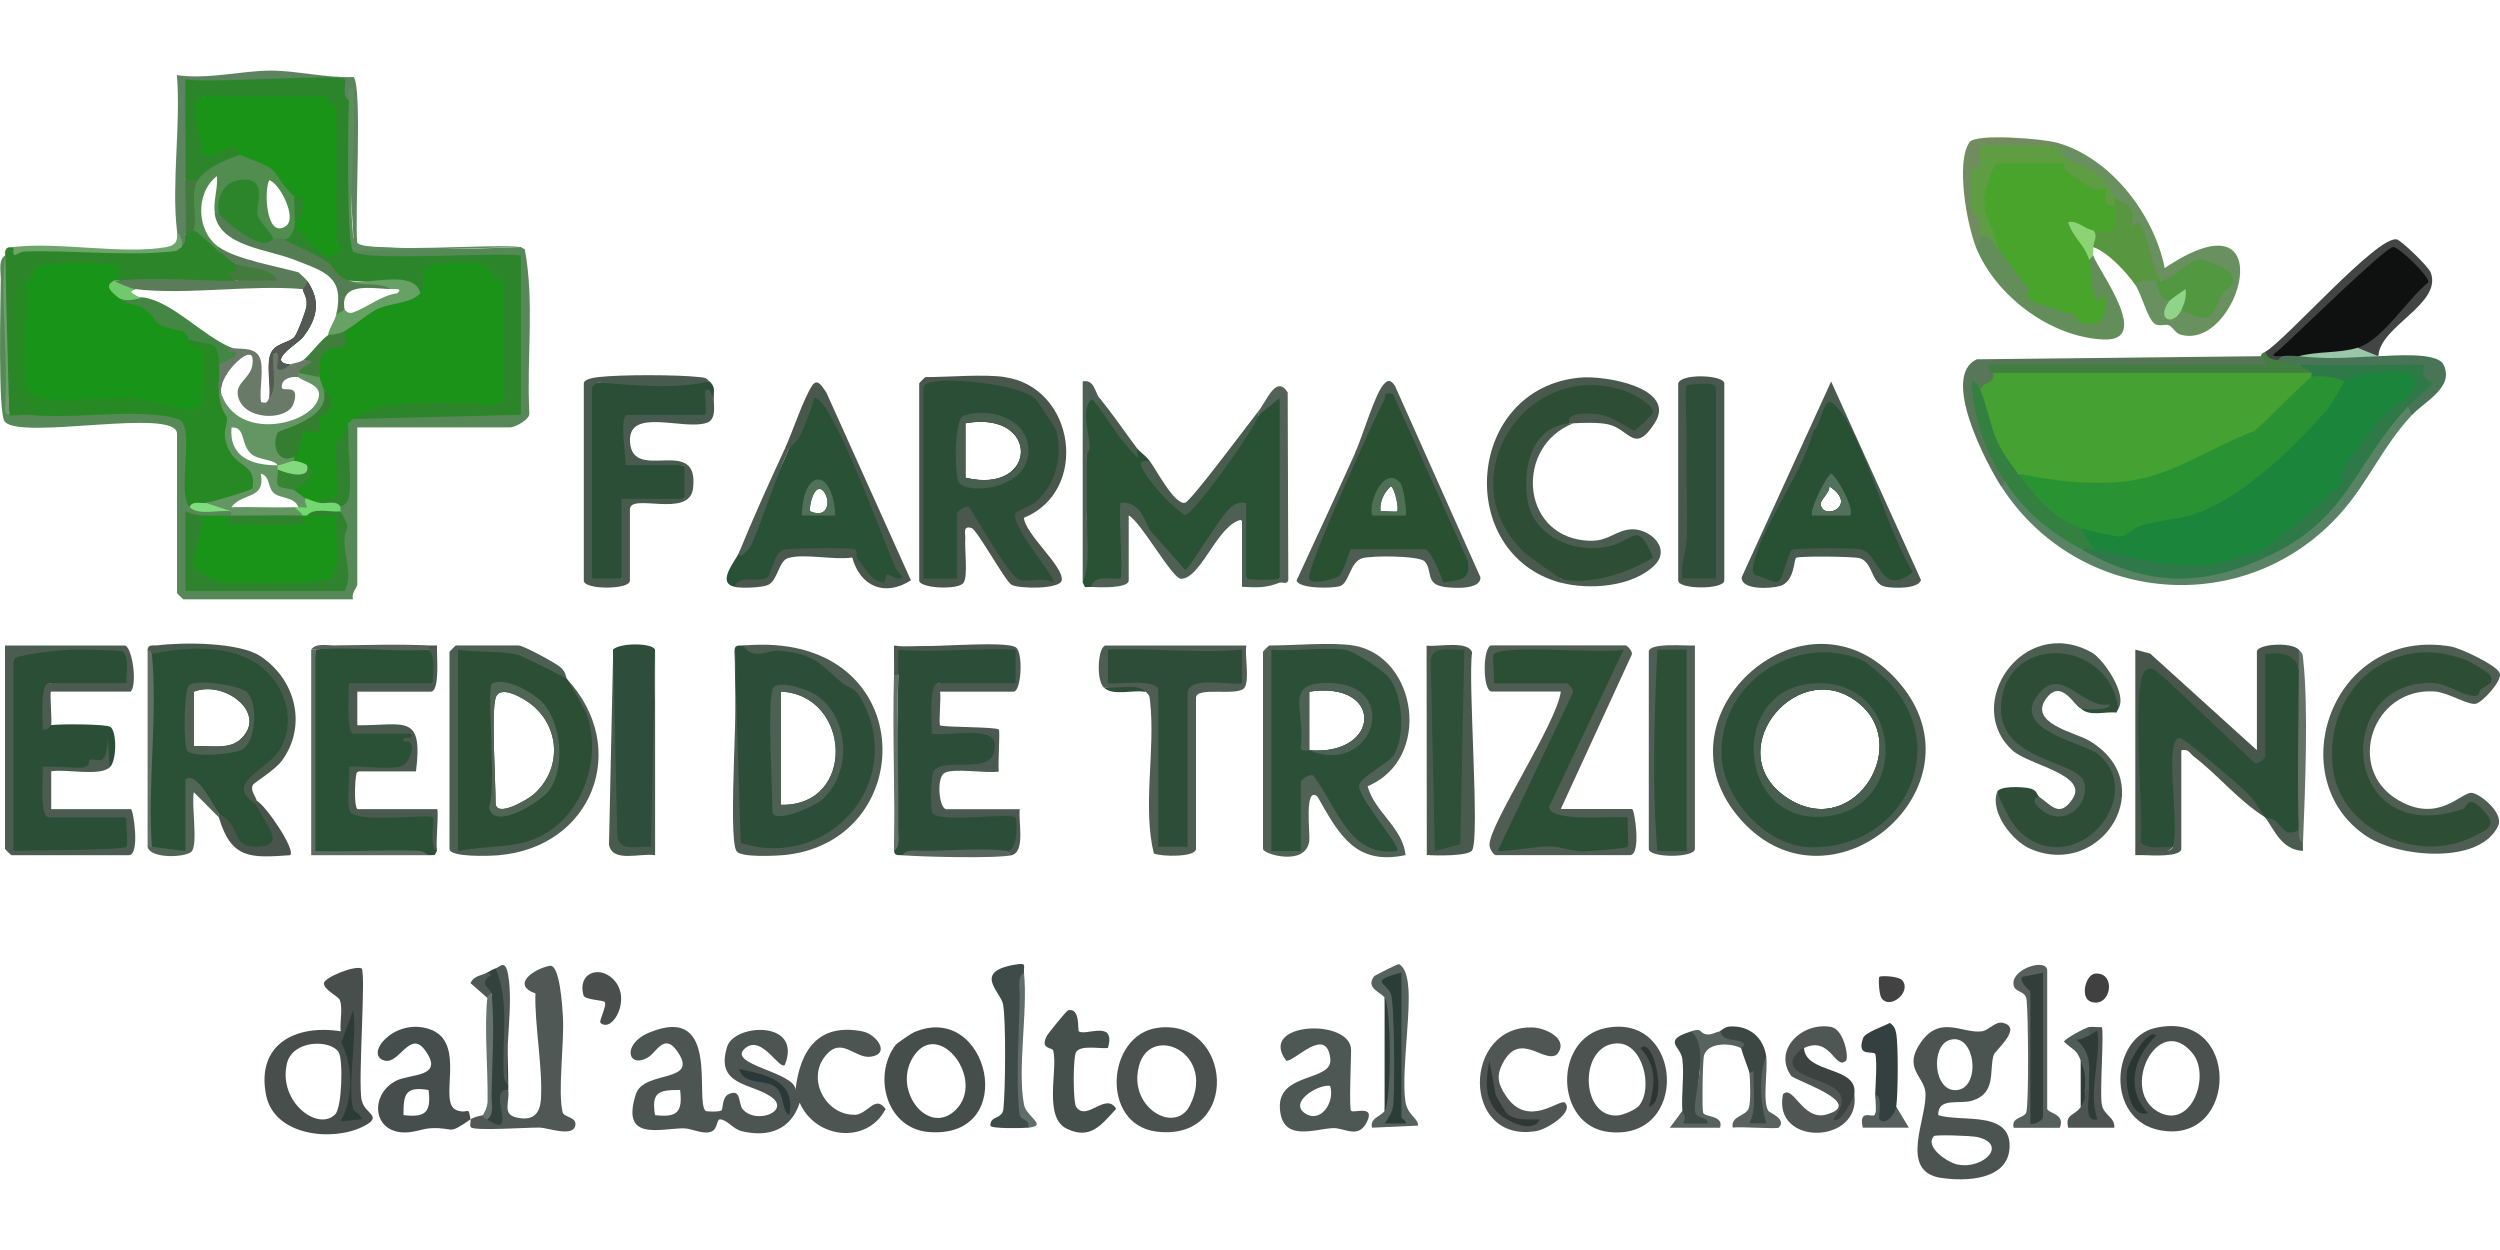 <?xml version="1.0" encoding="UTF-8"?>
<svg id="Livello_1" data-name="Livello 1" xmlns="http://www.w3.org/2000/svg" viewBox="0 0 250 125">
  <defs>
    <style>
      .cls-1 {
        fill: #404040;
      }

      .cls-2 {
        fill: #485c4e;
      }

      .cls-3 {
        fill: #637065;
      }

      .cls-4 {
        fill: #535a54;
      }

      .cls-5 {
        fill: #3c4743;
      }

      .cls-6 {
        fill: #091a09;
      }

      .cls-7 {
        fill: #4d5754;
      }

      .cls-8 {
        fill: #589740;
      }

      .cls-9 {
        fill: #454e4d;
      }

      .cls-10 {
        fill: #49564c;
      }

      .cls-11 {
        fill: #69905f;
      }

      .cls-12 {
        fill: #2c4f37;
      }

      .cls-13 {
        fill: #45a131;
      }

      .cls-14 {
        fill: #4b5d53;
      }

      .cls-15 {
        fill: #485e4e;
      }

      .cls-16 {
        fill: #4c5452;
      }

      .cls-17 {
        fill: #199419;
      }

      .cls-18 {
        fill: #368533;
      }

      .cls-19 {
        fill: #4f5d53;
      }

      .cls-20 {
        fill: #040504;
      }

      .cls-21 {
        fill: #2d3b36;
      }

      .cls-22 {
        fill: #295135;
      }

      .cls-23 {
        fill: #2a3632;
      }

      .cls-24 {
        fill: #2e4d37;
      }

      .cls-25 {
        fill: #4e5e53;
      }

      .cls-26 {
        fill: #90d48a;
      }

      .cls-27 {
        fill: #348041;
      }

      .cls-28 {
        fill: #4a514f;
      }

      .cls-29 {
        fill: #4d5f52;
      }

      .cls-30 {
        fill: #49594d;
      }

      .cls-31 {
        fill: #2f4d3b;
      }

      .cls-32 {
        fill: #4b5a51;
      }

      .cls-33 {
        fill: #464e4b;
      }

      .cls-34 {
        fill: #9ac6a9;
      }

      .cls-35 {
        fill: #526257;
      }

      .cls-36 {
        fill: #4e5e52;
      }

      .cls-37 {
        fill: #4e5d51;
      }

      .cls-38 {
        fill: #5b7c58;
      }

      .cls-39 {
        fill: #4e5d52;
      }

      .cls-40 {
        fill: #347f2f;
      }

      .cls-41 {
        fill: #2c8529;
      }

      .cls-42 {
        fill: #4a514e;
      }

      .cls-43 {
        fill: #505654;
      }

      .cls-44 {
        fill: #58625a;
      }

      .cls-45 {
        fill: #4b5d50;
      }

      .cls-46 {
        fill: #4b5a4e;
      }

      .cls-47 {
        fill: #507157;
      }

      .cls-48 {
        fill: #6da56b;
      }

      .cls-49 {
        fill: #70c96a;
      }

      .cls-50 {
        fill: #49554c;
      }

      .cls-51 {
        fill: #2b3837;
      }

      .cls-52 {
        fill: #474e4c;
      }

      .cls-53 {
        fill: #3b4240;
      }

      .cls-54 {
        fill: #3d4945;
      }

      .cls-55 {
        fill: #485e4f;
      }

      .cls-56 {
        fill: #189518;
      }

      .cls-57 {
        fill: #74d870;
      }

      .cls-58 {
        fill: #58625f;
      }

      .cls-59 {
        fill: #80dd7f;
      }

      .cls-60 {
        fill: #2a4f34;
      }

      .cls-61 {
        fill: #278924;
      }

      .cls-62 {
        fill: #417e40;
      }

      .cls-63 {
        fill: #448644;
      }

      .cls-64 {
        fill: #5a655e;
      }

      .cls-65 {
        fill: #2a5035;
      }

      .cls-66 {
        fill: #2a3d37;
      }

      .cls-67 {
        fill: #6f9d70;
      }

      .cls-68 {
        fill: #506556;
      }

      .cls-69 {
        fill: #83d97e;
      }

      .cls-70 {
        fill: #2d4e39;
      }

      .cls-71 {
        fill: #33423d;
      }

      .cls-72 {
        fill: #4d5d52;
      }

      .cls-73 {
        fill: #4f5c57;
      }

      .cls-74 {
        fill: #4d6051;
      }

      .cls-75 {
        fill: #4f5855;
      }

      .cls-76 {
        fill: #2b4e36;
      }

      .cls-77 {
        fill: #2e7849;
      }

      .cls-78 {
        fill: #606d6a;
      }

      .cls-79 {
        fill: #2f3b37;
      }

      .cls-80 {
        fill: #506655;
      }

      .cls-81 {
        fill: #507056;
      }

      .cls-82 {
        fill: #4d6053;
      }

      .cls-83 {
        fill: #199417;
      }

      .cls-84 {
        fill: #5a8366;
      }

      .cls-85 {
        fill: #4f5654;
      }

      .cls-86 {
        fill: #637168;
      }

      .cls-87 {
        fill: #313e3a;
      }

      .cls-88 {
        fill: #58605e;
      }

      .cls-89 {
        fill: #5a625f;
      }

      .cls-90 {
        fill: #8bd374;
      }

      .cls-91 {
        fill: #506255;
      }

      .cls-92 {
        fill: #587658;
      }

      .cls-93 {
        fill: #2f7848;
      }

      .cls-94 {
        fill: #4b5b4f;
      }

      .cls-95 {
        fill: #718d60;
      }

      .cls-96 {
        fill: #52715c;
      }

      .cls-97 {
        fill: #2a5036;
      }

      .cls-98 {
        fill: #2b3632;
      }

      .cls-99 {
        fill: #4d5e52;
      }

      .cls-100 {
        fill: #2d4d35;
      }

      .cls-101 {
        fill: #4a574d;
      }

      .cls-102 {
        fill: #295134;
      }

      .cls-103 {
        fill: #2a4f36;
      }

      .cls-104 {
        fill: #5d8d5c;
      }

      .cls-105 {
        fill: #495a4f;
      }

      .cls-106 {
        fill: #30832e;
      }

      .cls-107 {
        fill: #56625e;
      }

      .cls-108 {
        fill: #4c5351;
      }

      .cls-109 {
        fill: #49a42c;
      }

      .cls-110 {
        fill: #505f55;
      }

      .cls-111 {
        fill: #2f3835;
      }

      .cls-112 {
        fill: #4d6254;
      }

      .cls-113 {
        fill: #2c852a;
      }

      .cls-114 {
        fill: #639662;
      }

      .cls-115 {
        fill: #2b4f36;
      }

      .cls-116 {
        fill: #0f1110;
      }

      .cls-117 {
        fill: #3f7f3b;
      }

      .cls-118 {
        fill: #2c4e38;
      }

      .cls-119 {
        fill: #050804;
      }

      .cls-120 {
        fill: #1b9319;
      }

      .cls-121 {
        fill: #2b4e35;
      }

      .cls-122 {
        fill: #48584d;
      }

      .cls-123 {
        fill: #477556;
      }

      .cls-124 {
        fill: #67a165;
      }

      .cls-125 {
        fill: #495a4e;
      }

      .cls-126 {
        fill: #565e5e;
      }

      .cls-127 {
        fill: #485a4c;
      }

      .cls-128 {
        fill: #4d5452;
      }

      .cls-129 {
        fill: #2d4e35;
      }

      .cls-130 {
        fill: #424543;
      }

      .cls-131 {
        fill: #437b3e;
      }

      .cls-132 {
        fill: #508d4f;
      }

      .cls-133 {
        fill: #495d4e;
      }

      .cls-134 {
        fill: #424242;
      }

      .cls-135 {
        fill: #4c5c51;
      }

      .cls-136 {
        fill: #638e5a;
      }

      .cls-137 {
        fill: #65736f;
      }

      .cls-138 {
        fill: #4c6053;
      }

      .cls-139 {
        fill: #2e4f38;
      }

      .cls-140 {
        fill: #5d6b62;
      }

      .cls-141 {
        fill: #2e4d39;
      }

      .cls-142 {
        fill: #299334;
      }

      .cls-143 {
        fill: #697a69;
      }

      .cls-144 {
        fill: #1a853b;
      }

      .cls-145 {
        fill: #557d53;
      }

      .cls-146 {
        fill: #4b5c50;
      }

      .cls-147 {
        fill: #5c845e;
      }

      .cls-148 {
        fill: #4d5553;
      }

      .cls-149 {
        fill: #34403f;
      }

      .cls-150 {
        fill: #2d4f36;
      }

      .cls-151 {
        fill: #519841;
      }

      .cls-152 {
        fill: #657268;
      }

      .cls-153 {
        fill: #285134;
      }

      .cls-154 {
        fill: #45504d;
      }

      .cls-155 {
        fill: #2a4e36;
      }

      .cls-156 {
        fill: #4a584f;
      }

      .cls-157 {
        fill: #578857;
      }

      .cls-158 {
        fill: #2a5032;
      }

      .cls-159 {
        fill: #5f9d43;
      }

      .cls-160 {
        fill: #495b4e;
      }

      .cls-161 {
        fill: #3e4b48;
      }

      .cls-162 {
        fill: #4a4e4d;
      }
    </style>
  </defs>
  <path class="cls-102" d="M109.53,40.23c.86.6,4.02,4.48,4.08,5.27,0,.04-.39-.58.11-.65.22.29.8.67,1.26,1.26-.32,1.42,2.54,5.02,4,4.4,2.44-2.89,4.74-5.9,6.9-9.02.75-1.45,1.59-2.06,2.49-1.83l.03,17.91-.43.28c-.77.61-2.95.88-3.35,0-.23-1.79-.3-3.67-.21-5.66-1.03-.39-.86-1.57.21-1.89-1.93,1.74-3.62,3.78-5.08,6.13-.81,1.19-1.32,1.29-2.14.1l-3.89-5.14c-.29-.25-.93-.15-1.07.18.11,2.19.08,4.38-.09,6.56-1.13.03-2.21.22-3.23.57-.2-.02-.42.03-.62,0l-.22-.42c.17-2.21.31-4.38.42-6.5-.37-1.82-.34-4.38,0-6.29-.17-.74-.62-6.79.59-6.18.3.15.32.59.25.93Z"/>
  <path class="cls-118" d="M87.63,72.82c-1.47-6.39-7.59-8.19-13.33-8.27-.37.03-.79-.11-.84.42l.09,5.31h0s.25,14.31.25,14.31c7.43,2.72,15.67-3.75,13.83-11.77ZM78.08,80.48v-11.32c7.05.31,7.59,11.5,0,11.32Z"/>
  <path class="cls-65" d="M42.86,64.97c1.05.24.72,2.39.42,3.35l-.2.42h-7.32c-.27.74-.57.34-.87-.42l.82.51c-.42,1.44-.55,2.94-.4,4.52.11-.79.37-1.15.59-.42,1.97-.25,3.73-.12,5.28.42.65,2.01.43,3.89-2.12,3.59-3.97-.58-4.46.64-3.61,4.13,2.66.23,5.35.35,8.06.35-.12,1.26-.06,2.49.18,3.67l-.22.42c-.21-.02-.42.03-.62,0-3.77-.27-7.59-.34-11.45-.21-.21-6.84-.16-13.62.13-20.34,3.64-.53,7.64-.3,11.32,0Z"/>
  <path class="cls-118" d="M89.82,67.49c-.27-.42-.31-2.69-.17-2.72,1.22-.26,10.87-.21,11.97.13.2.06.36,3.01-.05,3.43-.04.23-.07.4-.13.41-2.28.16-5.73.19-7.63-.41-.42,1.65-.33,3.2.27,4.65l4.9.2c1.33.6.95,4.01-.91,3.58-3.88-.18-5.25-.13-4.31,4.18,2.47.42,5.02.54,7.65.34.74.41.72,4.27-.68,3.82-3.46.19-6.95.33-10.48.42-.37-.03-.79.11-.84-.42.18-5.75.32-11.62.42-17.61Z"/>
  <path class="cls-155" d="M10.99,76.71c-1.84.18-3.72.23-5.62.17-.9.25-1.04,3.06-.25,4.43l-.2.43c0-.23.02-.43.13-.56.26-.3,7.13.27,7.63.56.61.2.6,2.98.15,3.35s-10.21.18-11.47,0c-.28.04-.41-.04-.42-.28-.14-6.11-.15-12.4,0-18.51,0-.1.19-.19.42-.28-.1-.22-.17-.43-.15-.64.05-.56,10.46-.88,11.21-.51.63.31.98,3.06.27,3.45-.04.23-.07.42-.13.42-2.27.16-5.74.17-7.63-.42-.4,1.54-.33,2.93.21,4.19.86-.12,5.46-.12,5.9.18.65.45.64,3.34-.03,4.01Z"/>
  <path class="cls-148" d="M85.43,111.47c-2.78.05-4.78-3.46-2.94-5.82,1.65-2.13,2.96.25,4.59.02,2.02-.28.56-2.26-.83-2.53-4.44-.87-6.25,1.9-6.7,5.85,0-1.81-7.11-2.54-4.98-4.21,1.65-1.3,3.4,2.31,3.92,1.7,1.78-4.5-5.07-4.13-5.78-1.8-1.22,3.95,2.49,3.61,4.44,5.03,1.92,1.4-1.53,2.78-2.88,1.21-.47-.55-.1-2.13-1.43-1.49-.65.32-.52,1.46-.69,1.61-.18.16-1.5.13-1.59.05-1.12-1.01,1.53-10.77-5.6-7.85-2.88,1.18-2.14,3.76-.07,2.44.73-.47,1.53-2.31,2.74-.68,2.54,3.41-3.24,1.93-4.04,4.41-1.51,4.67,2.24,3.48,4.68,3.42.93-.02,1.94.65,2.84.34.67-.23.53-1.24.89-1.23.69,0,1.3.97,2.18,1.18,2.71.64,4.92-.15,5.79-2.85,1.56,3.62,6.74,4.21,8.59.63-1.06-1.48-1.77.56-3.12.59ZM65.5,111.51c-.37-2.28.34-2.53,2.51-2.51.27,2.21-.28,2.78-2.51,2.51Z"/>
  <path class="cls-22" d="M89.9,56.49c-.78-2.15-6.96-16.82-7.86-17.11-.18-.06-.36-.13-.55-.21-.96,1.89-1.82,3.78-2.58,5.68-.2.47-.4.92-.6,1.37-.02.03-.03.05-.04.08-1.47,3.34-2.94,6.35-4.4,9.03-.28.7-2.28,2.94-.42,3.35,1.35-.18,2.57-.48,3.66-.92.7-1.91,1.14-2.77,3.35-2.52,1.59-.12,3.87-.05,4.82.32.15.06.26.12.34.19.03.91,1.06,2.25,1.94,2.59,1.41.54,3.98-.19,2.34-1.85ZM81.02,51.13c-.16-.5.42-2.85,1.25-2.09.8.73.72,2.94-1.25,2.09Z"/>
  <path class="cls-24" d="M211.85,70.84l-.21.42c-1.09-.14-2.72.44-3.56-.42-1.25-4.43-6.74-.52-3.18,1.81,16.33,4.7-.92,21.14-5.2,6.57.22-.66,2.47-.54,3.15-.41.91.16.82.68,1.04.83,1.04,3.67,6.54.07,2.88-2.32-4.21-1.64-8.83-3.71-6.39-9.14,2.58-5.75,11.54-3.62,11.48,2.66Z"/>
  <path class="cls-157" d="M52.08,24.71l.4.22c.99,5.29.17,10.94.45,16.35.13.68-1.49,1.46-1.89,1.46h-15.31v15.72c0,.23-.65.93-.42,1.47h-16.98s-.63-.58-.63-.63v-15.93c0-2.68-15.71.71-17.23-1.22-.7-.89-.41-12.15-.39-14.3,0-.71-.27-1.87.43-2.3,0,5.29.02,10.75.42,15.93.34-1.13,1.7-1.1,2.1,0,2.48-1.03,6.4-.97,9.29-.92,1.79.03,6.29.2,6.95,1.95.13.35.28,6.91.2,7.45l-.51.74c1.36-.04,2.76.1,4.19.42.37.12.36.26,0,.42-.08.37-.22.36-.42,0-.54,1.21-2,1.24-2.52,0-1.58,1.66-1.29,4.67-.84,6.96l-.84.59c-.03-.82.58-1.09,1.82-.81,4.99.34,8.09.35,13.05-.03.67-.05.81.13,1.07.84-.32-.19-.61-.47-.58-.82.17-2.38.31-4.82.17-7.15-.39-.12-.38-.26,0-.42.04-2.79.32-5.59.84-8.39-.56-.61-.33-.82.42-.42,5.37-.81,10.79-1.22,16.26-1.25l.51.83c-.33,0-.83-.08-.84-.28-.1-1.84-.47-14.56,0-15.16l.84-.49-.58.79c-4.22-.45-8.46-.41-12.73.12-2.21.23-3.37-.21-3.46-1.33l.06-.56c5.53.36,11.11.41,16.71.14Z"/>
  <path class="cls-155" d="M70.95,38.13c.62.59.41.96.42,1.68-.35.36-.53.2-.53-.49.33,1.04.23,1.77-.31,2.17-.04.24-.07.43-.13.43-.77.05-7.11.41-7.36.13-.13-.15-.21-.35-.28-.56.26.77.24,1.76-.06,2.99.63,1.28.58,1.96-.15,2.04l.37-.84c1.71.51,3.55.79,5.5.84.67.74.66,2.55,0,3.35-1.68.26-3.4.36-5.16.29-.64.73-.73.69-1.13-.29.67.08,1.12.3.56.59.05,2.04-.01,5.04-.14,7.1,0,.1-.19.19-.42.27-.39.7-2.47.67-2.94,0l-.42-.07v-18.72l.42-.28-.28-.42c3.95-.42,7.95-.49,12.02-.21Z"/>
  <path class="cls-16" d="M193.82,111.51c-.03-1.82,2.1-1.05,3.38-1.44,2.48-.75,1.69-3.01,2.16-4.55.15-.5,2.95-2.73.95-3.23-.79-.2-1.4.74-2.12.84-1.91.27-4.12-1.66-6.06,1.04-1.9,2.64.26,3.43.41,5.06.23,2.49-2.73,7.87,1.51,8.55,2.5.39,6.83.26,6.91-3.12.08-3.64-4.84-2.41-7.15-3.15ZM194.93,104.01c2.61-.86,3.23,4.78.75,5-2.34.21-2.63-4.38-.75-5ZM195.81,116.47c-1.08-.21-3.4-1.82-2.41-2.86.15-.16,3.71-.04,4.31.09,3.14.71.65,3.25-1.9,2.76Z"/>
  <path class="cls-41" d="M21.89,25.13c.7.18,1.62.57,1.68,1.26,1.14.37.93.95,0,1.68-3.45.86-8.03.54-11.74,0-1.32-1.17-7.11-1.74-8.23.25l-.99-.25c-.82,2.57-.72,7.52-.23,10.95,1.27,1.14,1.48,1.96.65,2.47-.6-.05-1.68.14-2.1,0-.38-5.35-.45-10.92-.42-16.35.2-.55.4-.37.84-.42,5.67.52,11.26.52,16.77,0,.11-.5.25-.92.42-1.26.24-.92.52-1.06.84-.42l.41-.43,2.11,2.53Z"/>
  <path class="cls-31" d="M65.5,64.97l-.21,19.91c-.31.41-4.09.62-3.96-.84l-.03-19.08c.7-.71,3.97-.67,4.19,0Z"/>
  <path class="cls-36" d="M236.74,83.68c-8.77-5.7-3.66-21.06,8.34-19.03.97.16,4.66,1.9,4.9,2.68s-1.72,2.87-2.37,3.04c-.77.2-2.77-1.12-4.11-1.22-6.29-.46-9,7.73-3.7,10.85,4.12,2.42,6.34-.87,7.41-.71.87.13,3.18,2.03,2.61,3.28-1.78,3.9-9.87,3.19-13.07,1.11Z"/>
  <path class="cls-19" d="M156.08,80.9h7.13c.24,0,.95,4.61-.21,4.61h-13.42c-.23,0-.63-.63-.63-1.03-.02-2.08,6.76-12.19,7.13-15.33h-6.92c-.92,0-.92-4.61,0-4.61h13.42c.11,0,.79.65.57.98l-7.07,15.38Z"/>
  <path class="cls-52" d="M36.16,110.04c-.38-1.97.46-12.74,0-13.2-.76-.31-3.7.91-3.76,1.46-.08.68,1.46,1.3,1.6,1.74.29.89-.03,2.13.07,3.09-4.54-.72-8.47,1.32-7.46,6.39.82,4.08,6.64,4.66,9.67,3.15,2.17-1.09.17-1.22-.1-2.64ZM28.69,106.36c.55-2.37,4.31-2.45,5.17-1.15.47.71.34,5.52-.33,6.21-1.72,1.78-5.73-1.23-4.84-5.05Z"/>
  <path class="cls-135" d="M10.99,76.71c-.96.97-4.41.16-5.87.42v3.78h7.97c.24,0,.95,4.61-.21,4.61H1.13s-.63-.58-.63-.63v-20.34h11.95c.75,0,1.31,3.82.63,4.61h-7.97c-.17,0,.12,2.85,0,3.35-.05,0-.31.6-.84.42.05-.84-.33-4.61.63-4.61h7.76c-.09-.88.33-2.63-.4-3.17-.21-.16-4.59-.21-5.26-.18-.93.04-5.66.49-5.66,1.04v19.08c1.3-.1,10.91-.03,11.32-.42.16-.15-.1-2.35,0-2.93h-7.76c-.99,0-.55-4.14-.63-5.03.17-.17,3.27.13,4.02.04s.58-.7.68-.75c.69-.33,1.7,1.09,1.8-2.23l.21,2.94Z"/>
  <path class="cls-91" d="M135.32,64.55c-2.13-.35-6,0-8.39,0-.05,0-.63.58-.63.63v19.71c0,.53,4.31,1.81,4.63-.82.08-.7-.52-5.52.81-4.42,2.16,3.79,3.79,6.93,8.81,5.86-.25-2.74-3.08-4.28-3.79-6.89,6.49-2.7,4.99-13.01-1.44-14.08ZM130.92,69.16c7.51-1.12,7.2,6.46,0,5.87v-5.87Z"/>
  <path class="cls-125" d="M70.95,38.13c-3.56.86-7.49.37-11.12.13-.22.04-.62.4-.62.5v19.08h2.94v-7.97h6.29v-3.35h-5.87c.03-.96-.72-5.03.21-5.03h7.76c.13,0-.09-2.15,0-2.51h.41s.42.84.42.84c.01.79.27,2.14-.69,2.46-2.36.79-7.89-1.6-7.68,1.91.25,4.18,6.98-.8,6.3,4.67-.38,3.02-6.31.38-6.31,2.08v7.13c0,.92-4.61.92-4.61,0v-19.71c0-.46,1.02-.6,1.45-.65,2.21-.26,7.91-.25,10.13,0,.6.07.59.05,1,.44Z"/>
  <path class="cls-101" d="M100.52,37.71c-2.15-.32-5.63,0-7.97,0-.05,0-.63.58-.63.63v19.71c0,.78,3.9.99,4.43.23.47-.67.09-3.36.18-4.44.03-.41-.3-1.33.62-1.04.57.18,3.35,5.28,3.99,5.67.71.42,4.85.48,5.03-.43.26-1.35-3.64-4.6-3.78-6.26,6.58-2.68,5.14-13.02-1.88-14.06ZM96.54,47.77v-5.45c7.52-1.35,7.3,7.2,0,5.45Z"/>
  <path class="cls-9" d="M45.68,111.02c-2.02-.69,1.17-6.87-2.8-8.13-3.52-1.12-6.5,2.62-4.42,3.17,1.46.39,2.53-3.07,4.01-1.08,2.08,2.78-1.42,2.37-2.85,3.09-2.52,1.27-2.46,4.87.5,5.16,1.19.11,2.04-.36,2.99-.41,2.45-.11,1.52.78,3.94-.88-.24-1.46-.14-.49-1.38-.91ZM40.35,111.51c-.02-2.17.23-2.88,2.51-2.51.27,2.23-.3,2.78-2.51,2.51Z"/>
  <path class="cls-42" d="M115.72,102.79c-5.09.73-5.69,9.67-.07,10.37,8.5,1.05,7.58-11.44.07-10.37ZM119,110.53c-1.37,2.75-5.5.59-5.26-2.97.38-5.65,8.07-2.65,5.26,2.97Z"/>
  <path class="cls-33" d="M91.39,103.23c-.28.12-1.72,1.1-1.85,1.29-2.3,3.09-.89,8.39,3.41,8.69,9.11.64,5.93-13.22-1.56-9.98ZM95.58,110.98c-2.81,2.79-6.58-2.2-4.08-5.55,2.53-3.4,7.06,2.59,4.08,5.55Z"/>
  <path class="cls-7" d="M135.11,111.1c-.22-.21,0-5.2,0-6.08,0-3.25-9.42-2.83-6.49,1.05.79.16,4.04-3.6,4.41-.19.26,2.33-5.29,1.29-5.04,4.98.22,3.37,3.41,2.05,5.28,1.95,1.12-.06,2.47,1.07,3.33-.45,1.09-1.96-1.21-1.02-1.48-1.27ZM130.48,111.32c-1.59-1.09,1.27-2.9,2.53-2.74.52,1.61-.94,3.83-2.53,2.74Z"/>
  <path class="cls-105" d="M183.12,38.14l-8.95,19.58c-.08,1.32,2.93,1.15,3.84.88,1.46-.44,1.37-2.61,1.59-2.81.24-.21,5.77-.15,6.37.03,1.37.42,1.1,2.57,2.59,2.86.77.15,3.27.24,3.54-.68l-8.99-19.86ZM182.92,48.62c2.98,1.92-.55,3.48-.85,1.87-.1-.52.94-1.2.85-1.87Z"/>
  <path class="cls-75" d="M50.82,109c.18,1.18-.64,2.43.83,2.75,1.57.35,2.33-.26,2.44-1.82.21-3.01-.64-7.46-.55-10.59-2.48-.87-.12-2.48,1.45-2.76.98-.17,1.24,3.98,1.3,5.06.16,2.58-.53,7.48-.03,9.58.13.54,1.45.45,1.27,1.34-.25,1.18-2.7.22-3.54.2-1.15-.03-6.48.36-6.9-.03-.15-.14,0-.56-.03-.79.37-.25.83-.34,1.26-.42.49-.38.65-.16.42.42l.85-.45c-.16-2.79.25-3.62,1.25-2.48Z"/>
  <path class="cls-146" d="M189.81,68.14c-9.17-10.44-24.43,3.18-16.11,13.38,9.01,11.06,25.38-2.83,16.11-13.38ZM178.51,79.65c-6.68-4.72,1.6-14.54,7.64-9.1,4.93,4.44-1.09,13.71-7.64,9.1Z"/>
  <path class="cls-11" d="M205.56,14.23c5.44,1.44,9.85,7.19,10.91,12.58,12.02-8.09,7.46,8.44,1.55,6.64-.49-.15-.76-.77-1.13-.92-.41-.17-1,.21-1.49-.21-.68-.58-1.27-2.95-1.87-3.83-.47-1.57,1.73-1.85,2.1-.42,1.06-.09,1.44,1.23,1.26,2.1.27.64.69.92,1.26.84.49-.53,1.28-.55,2.37-.08l1.18-2.21c2.26-.89-1.41-2.3-2.39-1.61-1.29,1.42-2.38,1.75-3.26.97l-1.2-.55c-.32-2.2-1.12-3.86-2.4-4.98,0-.95-.33-1.91-1.01-2.85-.42.19-.64-.08-.65-.81-1.93-1.07-3.74-2.18-5.42-3.33l.2-.89c-.37-.12-.36-.26,0-.42Z"/>
  <path class="cls-108" d="M160.58,102.8c-5.31,1.07-5.1,9.8.31,10.4,8.13.9,7.43-11.96-.31-10.4ZM163.92,110.55c-.35.43-1.6.96-2.18,1-3.76.23-3.88-7.17,0-7.21,2.54-.03,3.6,4.44,2.18,6.21Z"/>
  <path class="cls-25" d="M110.37,68.74c-.81-.81-.55-4.19.21-4.19h14.05c-.17,1.04.35,3.46-.18,4.22-.64.92-4.85-.18-4.85,1.02v15.1c0,.84-3.47.8-4.22.45-1.14-4.69.17-10.35-.37-15.17-.07-.58-.03-.6-.44-1-1.39-.15-2.79-.29-4.19-.42Z"/>
  <path class="cls-99" d="M56.7,67.9l-.74.53c-3.11-2.01-5.99-2.67-9.67-2.56l-.5-.91c.33.04.83.15.84.39.23,4.94.53,12.92,0,17.65.24,1.16-.03,1.86-.84,2.09l.46-.94c9.31.73,15.54-7.04,10.03-15.33l.41-.92c6.4,6.88,2.59,16.87-6.9,17.63-.83.07-4.84.22-4.84-.64v-19.71s.58-.63.63-.63h6.29c.47,0,3.62,1.71,4.15,2.15.63.53.56,1.09.67,1.2Z"/>
  <path class="cls-28" d="M215.5,102.8c-4.42,1.02-4.98,9.21.53,10.23,7.92,1.47,8.07-12.21-.53-10.23ZM216.05,111.3c-4.3-1.98-.28-10.29,3.22-5.95,1.77,2.19-.05,7.41-3.22,5.95Z"/>
  <path class="cls-39" d="M73.47,64.97l.6,19.32c8.54,2.77,16.42-5.69,12.28-13.96-.96-1.92-1.36-1.34-2.26-2.14-2.24-1.99-2.78-2.81-6.22-3.13-1.01-.09-2.58,1.05-3.56-.5,17.61-1.64,17.93,19.32,4.36,20.92-.96.11-4.56.3-5.01-.35-.96-1.38.35-17.23-.18-20.15Z"/>
  <path class="cls-84" d="M241.2,41.49c-2.92,3.13-4.4,6.77-7.14,9.84-9.49,10.63-26.28,9.22-33.95-2.71-.3-.68-.25-.81.42-.42,1.45.72,2.8,1.86,4.05,3.43,1.74.9,2.91,2,3.5,3.28,5.94,2.03,11.75,3.53,17.74.69l.71.14c5.37-3.51,8.41-7.9,11.82-13.22.71-1.03,1.52-1.65,2.44-1.88,1.13-.43,1.19-.02.42.84Z"/>
  <path class="cls-10" d="M229.88,64.97c.22.54.43,1.3,0,1.68-1.34-.06-2.46-.48-3.35-1.26.33.09.82.23.84.48.21,2.39.2,6.8,0,9.18l-.84.6c1.01,1.04-.44,1.76-1.6,1.22l-9.82-9.12c-.46,5.3-.51,10.65-.16,16.06,1.28-.18,2.07.11,2.36.86-.39.55-1.37.83-2.94.84-.28-.01-.56.02-.84,0v-20.55s1.49.4,1.49.4l10.67,9.66v-9.85c0-.76,3.38-1.02,4.19-.21Z"/>
  <path class="cls-136" d="M199.69,24.71l.93-.13c1.35,1.51,2.44,3.13,3.25,4.86l3.84,1.26c1.24,1.62,3.12.7,1.01-.77-.39-1.19-.99-3.31.19-3.96-.11-.54-.13-.66.42-.42.4,1.37,5.99,8.59,1.07,8.4-5.32-.2-10.85-4.36-12.81-9.24-.04-.63.1-1.05.42-1.26.56-1.52,1.31.23,1.68,1.26Z"/>
  <path class="cls-154" d="M107.87,103.11c.56.58,3.78-1.25,2.92,1.69-.85.09-2.68-.32-3.17.39-.33.48-.33,5.01,0,5.5,1.04,1.52,2.96-1.54,4,.19-1.46,1.57-2.55,3.14-4.93,2s-.89-5.85-1.36-7.8c-.09-.4-1.4-.09-.62-1.54.09-.17,1.94-2.48,2.1-2.51,1.24-.3.94,1.96,1.06,2.08Z"/>
  <path class="cls-92" d="M226.1,35.62c.98.13,1.61,1.1.45,1.26h-26.93s-.36.42-.36.42c1.63.72.08,2.28-1.26,1.68-.41.51-.53-.33-.52-.29.81,3.19,1.64,5.38,3.14,8.32.2.39.12.81-.1,1.19l-.42.42c-1.45-2.26-6.08-11.01-2.42-12.69l28.41-.31Z"/>
  <path class="cls-30" d="M157.33,42.33h-.42c-2-1.7,1.95-2.1,3.47-1.65,4.31,2.69,5.49-.15.59-1.13-10.69-2.15-15.2,12.85-4.94,17.29l.03,1.01c.37.12.36.26,0,.42-10.67-2.88-9.51-19.44,1.94-20.51,2.56-.24,9.73,1.04,7.47,4.55-2.05,3.18-2.51.58-4.68.12-1.01-.21-2.41-.15-3.47-.1Z"/>
  <path class="cls-122" d="M167.82,38.34c.32-1.05,4.61-.83,4.61,0v19.71c0,.92-4.61.92-4.61,0v-19.71Z"/>
  <path class="cls-160" d="M147.21,85.04c-.37.59-3.68.53-4.53.46l-.02-20.94c1.09.16,4.14-.56,4.55.68-.44,2.82.8,18.52,0,19.8Z"/>
  <path class="cls-85" d="M156.49,110.26c.96.97-1.81,2.66-2.82,2.84-7.59,1.32-7.44-10.66-.35-10.35,1.36.06,3.66,1.24,2.35,2.71-1.3.91-3.69-2.45-5.41.89-.67,1.29-.43,2.11.37,3.29,2.2,3.25,5.4.16,5.87.63Z"/>
  <path class="cls-32" d="M89.4,67.49c.03-.98-.02-1.96,0-2.94,2.07.39,11.07-.59,12.19.19.75.52.55,4.43-.24,4.43h-7.34c.1.62-.15,3.21,0,3.36.21.21,5.58.14,5.87.42.15.14-.11,3.49,0,4.2-1.22.23-4.64-.41-5.48.18-.78.55-.48,3.59.24,3.59h7.34c-.18,1.14.61,4.27-.84,4.61-.39-.02-.52-.16-.42-.42,1.16-.09.98-3.21.83-3.35-.6-.57-7.63.62-8.32-.49-.2-.33-.15-3.78.12-4.16,1.14-1.57,6.37.75,6.13-2.7-.13-1.9-4.78-.75-6.31-1.05.08-.89-.36-5.03.63-5.03h7.76v-3.36c-3.91-.22-7.95.34-11.74,0-.02.83.02,1.68,0,2.51-.12.37-.26.36-.42,0Z"/>
  <path class="cls-110" d="M169.49,64.55v20.34c0,.92-4.61.92-4.61,0v-19.71c0-.96,3.77-.57,4.61-.63Z"/>
  <path class="cls-46" d="M42.86,64.55c.28.01.56-.02.84,0-.05.84.33,4.62-.63,4.62h-7.34v3.36c4.72.02,6.6-1.23,5.87,4.61h-5.87c-.19,0-.41,3.26,0,3.77h7.97c.21,0-.15,3.66,0,4.19-.87-.53-.18-3.12-.42-3.36-.38-.38-7.96.66-8.32-.67-.34-1.24.09-3.03-.07-4.36.29-.29,4.41.42,5.46-.2.71-.42,1.48-2.7,0-2.32-.2-.81.93.01.84-.83h-5.87c-.71,0-.44-4.46-.42-5.03h8.39c-.09-1.12.37-2.46-.42-3.35-.37-.12-.36-.26,0-.42Z"/>
  <path class="cls-161" d="M102.82,112.77c-.54.05-3.79.12-3.78-.21-.02-1.04,1.17-.58,1.3-1.66.2-1.78.27-8.91-.04-10.49-.25-1.27-3.17-3.31,1.48-3.99.91-.13.56.22.62.84-.5,4.64-.52,9.3-.06,13.98.86.78,1.02,1.29.48,1.54Z"/>
  <path class="cls-29" d="M199.69,79.23c.85,1.73,1.41,3.49,3.14,4.62,5.42,3.51,11.72-4.45,7.02-8.4-1.43-1.21-8.98-2.41-5.98-6.07,2.37-2.89,4.4,1.63,7.14,1.05-.05.71-2.59.5-2.93.41-.59-.14-1.88-2.99-3.39-1.08-2,2.54,2.83,3.49,4.18,4.28,7.31,4.25,1.37,13.92-5.82,10.85-1.81-.77-4.04-3.63-3.35-5.66Z"/>
  <path class="cls-82" d="M109.11,58.68c.28-1.38,2.71-.62,2.94-.84.27-.26-.21-6.51,0-7.55,1.79-.2,2.3,1.43,2.93,2.72l3.56,3.99c.38-.1,3.58-5.54,4.59-6.32.51-.39.85-.48,1.49-.39v7.55c0,.17,2.89.2,3.35,0,.37.12.36.26,0,.42-1.38.55-2.27.5-3.77.42v-6.71c-2.4.33-4.06,5.89-6.09,5.91-.9,0-4-5.7-5.24-6.33v6.5c0,.81-3.08.71-3.77.63Z"/>
  <path class="cls-43" d="M185.43,109.42c.72,5.04-8.22,5.25-7.13,0,1.02-1,1.97,2.68,4.31,2.04,4.12-1.14-3.15-3.4-3.5-3.89-1.85-2.59,1.14-5.43,4.02-4.87,1.27.25,1.77,3.06,1.47,3.36-1.07,1.04-1.54-2.52-4.19-1.26-.7,1.56.48,2.69,3.52,3.4.53.74,1.04,1.15,1.52,1.22Z"/>
  <path class="cls-147" d="M35.73,24.29l-.33.14c-.36-5.02-.53-9.82-.51-14.4-.72.6-1.21.12-1.46-1.42l-14.16.25-.24,2.85c.59,2.3.42,4.4-.5,6.29.73,1.15.81,4.1,0,5.45-.06.62.13.75-.42,1.26-.25-.31-.39-.86-.42-1.68-.54-4.83.4-10.58,0-15.52,3.09.47,6.53-.46,9.44-.45,2.43,0,5.62.76,8.21.64.94.65.1,14.35.39,16.59Z"/>
  <path class="cls-29" d="M203.88,79.65c1.26.88,2.08,2.19,3.38.23,1.61-2.42-4.36-3.36-6-4.83-5.05-4.55,1.02-13.68,7.95-9.78,1.08.61,3.57,4.14,2.63,5.58-1.01-7.05-11.05-7.51-11.72-.58-.58,5.97,7.77,5.69,8.3,8s-1.99,4.4-4.11,2.84c-.39-.29-1.43-1.09-.44-1.46Z"/>
  <path class="cls-122" d="M85.21,55.74c.12-.37.26-.36.42,0,.81.94,1.51,2.48,2.75,2.5.18,0,.17-.81.36-.8.31.01,1.19.83,1.49.19-.28-.28-.58-.58-.73-.95-1.92-4.6-4.39-11.7-6.87-15.77-.17-.27-.96-1.28-1.19-1.11-.42,1.26-.86,2.62-1.45,3.81-.31.63-1.03,1.12-1.07,1.22-.12.27-.26.26-.42,0,.77-1.66,1.83-4.95,2.73-6.29.55-.82,1.06.26,1.4.7l8.46,18.79c-2.57,1.67-5.07.65-5.87-2.29Z"/>
  <path class="cls-45" d="M156.91,42.33c.14-.01.28,0,.42,0-5.79,2.25-5.31,11.04,1.09,11.71,2.27.24,2.7-.75,4.35-1.07,1.95-.38,4.5,1.77,2.68,3.56-2.2,2.17-6.55,2.49-9.38,1.73v-.42c.41-.63,1.18-.83,2.29-.62,1.15.13,7.63-1.62,5.24-2.87-5.98,3.46-13-.32-11.71-7.67.41-2.35,2.66-6.27,5.02-4.36Z"/>
  <path class="cls-62" d="M226.52,35.2c.56-.48.98-.2,1.26.84.65-.22,1.8-.25,2.1.42.92.12,1.34.4,1.26.84-.32.49-1.08.72-1.7.84h-29.66l-.51-.84s-.61-.28-.42-.84h27.67c.13-.38-.4-.71-.42-.84-.02-.2.22-.38.42-.42Z"/>
  <path class="cls-8" d="M211.43,19.68c.7.77,2.38.53,1.68,2.94.03.05.66-.42.77-.36.7.42,1.39,4.82,2.16,5.81-.1.38-.24.37-.42,0-.67.05-1.74-.28-2.1.42-.82-1.21-2.76-3.31-4.19-3.77-1.1-.46-.75-1.05,0-1.68.19-.59.66-.84,1.42-.73-.22-.87,0-1.46.68-1.79-.65-.15-.62-.53,0-.84Z"/>
  <path class="cls-37" d="M135.95,45.26l.45.36c-1.46,3.83-2.96,7.73-4.5,11.69,1.28-.01,2.03-.78,2.23-2.3l.98-.11c.04-.32.13-.81.36-.84,1.32-.16,5.06-.16,6.39,0l.58.84c1.13-1.42,3.21,2.6,1.89,3.35.37.12.36.26,0,.42-1.83-.29-1.04-1.66-1.87-2.53-.57-.59-5.32-.59-6.22-.32-1.27.38-1.29,2.47-2.24,2.79-.75.25-4.17.28-4.34-.57,1.96-4.25,3.95-8.51,5.87-12.78.12-.29.26-.28.42,0Z"/>
  <path class="cls-2" d="M61.31,64.97l.42,18.66c.19,1.59,2.11.96,3.36,1.05l.42-19.71v20.55c-1.5-.24-4.26.79-4.61-1.05l.42-19.5Z"/>
  <path class="cls-72" d="M144.33,58.68v-.42c-.09-.71.46-1.11,1.63-1.22-2-5.47-4.34-10.87-7.03-16.19l-2,4.26-.99.15h-.42c.71-1.57,1.9-5.6,2.74-6.69.48-.61.77-.66,1.23,0l8.55,19.15c.08,1.29-2.76,1.11-3.71.96Z"/>
  <path class="cls-130" d="M226.52,35.2c2.26-1.4,11.21-11.64,13.15-11.26.46.09,3.19,2.73,3.4,3.31,1.19,3.15-5.1,5.36-5.23,8.36-1.21,0-1.91-.27-2.1-.84.13-.85.78-1.62,1.96-2.31l4-4.36c-1.32-2.84-3.04-2.86-5.17-.07-2.83,2.75-5.61,5.28-8.34,7.58.49.35.35.49-.42.42-.6-.17-.91-.06-1.26-.84Z"/>
  <path class="cls-149" d="M189.62,110.68c1.22,2.37-3.5,2.49-1.86.31l-.24-1.57c.04-1.04.19-3.1.03-3.96-.1-.5-1.97.39-1.24-1.65.21-.58,2.04-1.16,2.67-1.52.42.29.55.56.64,1.05.22,1.19.19,6.08,0,7.34Z"/>
  <path class="cls-127" d="M14.76,64.97c.05-.58.62-.39,1.03-.44,2.58-.32,8.16-.31,10.27,1.1,3.51,2.34,4.69,6.95,2.12,10.45-.66.9-2.78,2.22-2.87,2.38-.34.56.27,1.18.36,1.61.17.13.17.27,0,.42-1.93.74-2.69-1.59-1.52-3.02,9.01-6.29.36-13.96-8.12-11.38l-.85-.69c-.16.18-.29.04-.42-.42Z"/>
  <path class="cls-88" d="M204.72,110.89c.15.47,1.83.49,1.26,1.89h-4.61c-.3-1.1,1.11-.96,1.26-1.55.27-1.03.19-9.81.03-11.25-.12-1.03-1.31-.63-1.32-1.66-.01-1.52,3.38-2.52,3.38-1.26v13.84Z"/>
  <path class="cls-94" d="M217.3,84.68c-.31-.1-.7-.26-.73-.56-.17-1.74-.5-10.12.66-10.86.17-.11.37-.17.58-.23,1.16-.32,8.39,6.14,9.02,7.67l-.31,1.03c.53-.92,1.65-.5,3.35,1.26.17.32.31.74.42,1.26-.01.28.01.56,0,.84-2.13-.11-2.84-2.08-3.77-3.35-2.82-1.8-4.64-4.18-7.13-6.08-.42-.32-.53-.81-1.26-.63v9.85c0,.84-3.06.67-3.77.63.58-.96,2.61.12,2.94-.84Z"/>
  <path class="cls-107" d="M138.46,99.77c-.4-.58-1.91-.95-1.07-2.12.08-.11,2.38-1.27,2.52-1.24.47.31.66.82.78,1.34.62,2.58-.59,9.04-.16,12.32.19,1.46,1.27,1.69,1.28,2.49l-4.61.21c-.22-.99.87-1.11,1.26-1.68.38-3.75.37-7.56,0-11.32Z"/>
  <path class="cls-71" d="M49.57,96.84l.62.19c.39,3.84.61,7.69.64,11.55.02.14-.02.28,0,.42-2.29-.3,1.21,5.21-2.1,2.94.19-4.12.33-8.31.42-12.58-1.81-.6-1.19-1.31-.42-2.1.3-.17.48-.3.84-.42Z"/>
  <path class="cls-123" d="M229.88,35.62c2.69-.29,5.35-.29,7.97,0,1.45-.05,5.87-.45,6.5.84,1.13,2.27-1.91,3.7-3.15,5.04l-.42-.84-.23-.36c3.29-2.68.57-4.04-3.12-3.43-2.55.35-5.16.69-7.56-.41-1.11-.07-1.16-.15-2.1-.42.16-.08.33-.4.42-.42.22-1.04,1.5-1.3,1.68,0Z"/>
  <path class="cls-95" d="M205.56,14.23v.42l-.45.79-6.17-.08c-1.21,2.71-1.62,4.68-.36,7.68l-.56.42c-.02.46.13,1.06-.42,1.26-.91-2.27-2.05-8.49-.65-10.5.64-.91,7.26-.34,8.61.02Z"/>
  <path class="cls-35" d="M125.88,41.07c.78-.97,1.74-3.65,2.89-1.83l.06,18.76c-.1.51-.64.18-.86.26v-18.45s-2.1,1.68-2.1,1.68v-.42Z"/>
  <path class="cls-133" d="M125.88,41.49c-.49,1.54-6.46,9.88-7.39,10.04-1.28-.88-3.01-2.7-3.86-4.02-.41-.63-1.13-1.57.35-1.4.6.78,2.46,4.39,3.52,4.17.58-.12,6.4-7.98,7.38-9.21v.42Z"/>
  <path class="cls-54" d="M169.08,103.13c1.21.24,2.28,1.14,1.22,2.05-.35,1.4-1.17,6.77.88,6.81.04.22.04.43-.04.58-.12.2-4.42.42-2.9-1.46-.13-1.68.21-3.58-.01-5.22-.17-1.28-2.04-1.83.85-2.74Z"/>
  <path class="cls-5" d="M176.62,105.64c-.29,1.88-.47,3.71.01,5.57,2.04,1.85-2.22,1.62-2.35.86,1.33-1.01,1.08-4.82.66-4.76-.03-.28-.7-1.94-.84-2.52-.13-.51-.95-.74-2.46-.69l.36-.99c.08-.01.42-.43,1.03-.46,1.91-.1,3.33,1.11,3.59,2.98Z"/>
  <path class="cls-104" d="M35.73,24.29c1.11,1.11,13.92.03,16.35.42l-16.77.42c-.38.17-.73.13-.78-.2-.27-1.64-.8-14.26-.21-14.7.15-.11.35-.16.57-.2.02-.47-.29-1.37.42-1.26.38,4.63-.48,9.96-.02,14.51.06.59.03.6.44,1Z"/>
  <path class="cls-58" d="M172.01,103.13c.4,1.08,1.32.7,2.13,1.05.6.26-.04.6-.03.63-1.04-.52-3.26-.61-3.7.7-.15.45-.22,5.32-.1,5.75.14.49,2.08.23,1.7,1.51h-5.03s1.26-1.68,1.26-1.68c.02.25.52.66,0,1.26h2.52c.09-.71-1.02-.4-1.23-1.09-.37-1.18,1.61-6.53-.44-8.13,1.25-.39.74.16,1.55.3.51.09.92-.23,1.38-.3Z"/>
  <path class="cls-140" d="M31.54,64.97v20.13c3.42.12,6.89-.17,10.31-.02.56.02.9.42,1.01.44h-11.74s0-20.55,0-20.55h.42Z"/>
  <path class="cls-128" d="M208.91,102.71c.38-.07.85.04,1.26,0,.27.28-.22,6.5.01,7.75.21,1.1,1.32,1.23,1.25,2.31h-4.61c-.35-1.41.68-1.18,1.26-2.09.08-.62.22-1.18.42-1.68.12-.37.26-.36.42,0,.61-1.29.36-3.34.06-4.94.83-.46.81-.63-.06-.51-.87,0-.66-.39,0-.84Z"/>
  <path class="cls-50" d="M25.67,80.07c.92.48,3.92,4.9,3.35,5.45-3.96.28-5.89.41-7.13-3.77v-.42l.81-.43c1.35,2.49,5.44,5.36,2.4.41l.57-.82c-.04-.12.03-.28,0-.42Z"/>
  <path class="cls-53" d="M180.4,104.81c.18,2.63,5.44,1.76,5.03,4.61-.03.22-1.41,3.19-2.1,2.51,3.16-3.96-3.37-3.51-4.03-5.42-.24-.69.53-1.44,1.09-1.71Z"/>
  <path class="cls-162" d="M60.05,102.29c-.2-.18.68-1.73.42-2.09-.15-.2-1.99-.2-2.12-.67-.62-2.18,1.51-3.04,2.95-1.63,1.94,1.88-.04,5.46-1.25,4.39Z"/>
  <path class="cls-156" d="M73.47,58.68c.47-1.34,2.42-.34,3.26-.93.46-.32.6-2.42,1.63-2.78.49-.17,6.44-.22,7.01-.08.5.12.19.77.26.86h-.42c-1.76.29-4.9-.44-6.43.07-.91.3-1.01,2.21-1.95,2.66-.62.3-2.68.36-3.36.21Z"/>
  <path class="cls-68" d="M21.89,81.32v.42l-2.51-2.52c-.25,1.29.42,5.03-.19,5.9-.43.62-4.17.83-4.43-.45.12-.37.26-.36.42,0,.32-.76,1.16-.95,2.52-.58l.02-5.96c1.21-3.02,5.24,1.35,4.17,3.18Z"/>
  <path class="cls-82" d="M109.95,39.81c.6.71.37.94-.42.42-.02,0-.27-.38-.42-.24-1.07,1.04-.12,3.48-.14,4.74,0,.37-.28.64-.28.75v6.29c0,2.04.36,4.69-.42,6.5v-20.13c1.19-.23,1.23,1.15,1.68,1.68Z"/>
  <path class="cls-89" d="M176.62,105.64c.19,1.42-.4,4.48.22,5.46.12.18,1.86.81,1.04,1.66-.16.17-3.87-.12-4.61,0-.22-1.19,1.33-1.12,1.61-1.95.22-.66.14-2.68.07-3.5l.42-.22c-.12,1.75.36,3.61-.42,5.24h1.68c-.6-1.91-.79-4.79,0-6.71Z"/>
  <path class="cls-3" d="M15.18,65.39c.23.21.45.42.62.67.76,1.11.32,14.56.14,17.14l-.76,1.48h-.42v-19.71c.2.04.4.23.42.42Z"/>
  <path class="cls-152" d="M230.3,84.26c-.54-.2-.4-.8-.42-1.26-1.5-5-1.35-11.31,0-16.35v-1.68c.41.41.38.42.44,1,.54,4.86.18,13.19-.02,18.28Z"/>
  <path class="cls-48" d="M18.12,24.71c-.42.38-.4.38-1,.44-4.41.48-10.05-.15-14.69,0-.72.02-1.22,1.04-1.08-.45,4.53-.54,11.12.79,15.31,0,1.07-.2,1.11-.75,1.05-1.68.03.25.75,1.02.42,1.68Z"/>
  <path class="cls-14" d="M78.92,44.84c-1.38,2.96-2.49,6.66-3.81,9.73-.03.07-1.14,1.6-1.22.75,1.43-3.56,3.01-7.01,4.61-10.48h.42Z"/>
  <path class="cls-78" d="M102.4,97.26c.4,3.93-.68,9.61,0,13.2.24,1.25,2.46,2.11.41,2.31.22-.96-.77-.59-.87-1.44-.38-3.24-.02-8.32.03-11.77,0-.71-.27-1.86.43-2.3Z"/>
  <path class="cls-86" d="M89.4,85.1c.12-5.86-.17-11.76,0-17.61h.42c-.14,5.09.06,10.21,0,15.31,0,.71.27,1.86-.43,2.3Z"/>
  <path class="cls-67" d="M.92,41.49c-.42-.14-.38-.18-.43-.61.39-4.92-.48-10.5.01-15.33.02-.15-.04-.32,0-.42l.42,16.35Z"/>
  <path class="cls-75" d="M50.82,108.58c-.01-.09-.4-.45-.44-1.01-.22-3.62.63-7.28-.82-10.73.47-.16.97-.94,1.25.63.57,3.15-.41,7.78,0,11.11Z"/>
  <path class="cls-126" d="M187.53,109.42c.82.28.23,2.32.42,2.52.64.65,1.57-.56,1.68-1.26l1.26,2.09h-4.61c-.45-1.93.93-.97,1.22-1.28.18-.19.02-1.56.04-2.07Z"/>
  <path class="cls-1" d="M209.53,97.36c2.12-.17,1.62,3.43-.4,2.83-1.17-.35-.59-2.75.4-2.83Z"/>
  <path class="cls-134" d="M187.95,97.68c.13-.13,1.98-.09,2.32.4.86,1.18-1.31,2.94-2.13,1.71-.24-.36-.32-1.99-.2-2.11Z"/>
  <path class="cls-137" d="M48.73,111.93c-.11-.08-.45-.06-.42-.42,0-.11.44-.64.45-1.42.04-3.29-.34-7.14-.03-10.32-.65-.62-.39-.89.42-.42.34,2.91.05,7.2,0,10.28,0,.71.27,1.86-.43,2.3Z"/>
  <path class="cls-133" d="M113.72,44.84c-.18.52.57,1.52-.54.33-1.31-1.4-2.52-3.37-3.66-4.94.18-.01.5-.18.42-.42,1.4,1.65,2.48,3.33,3.77,5.03Z"/>
  <path class="cls-73" d="M208.91,103.55c.46,1.77.59,3.77,0,5.45h-.42c-.17-.95-.31-1.93-.42-2.94-.44-1.18-.69-.97-1.67-1.89,0-.25,2.1-1.39,2.51-1.47v.84Z"/>
  <path class="cls-44" d="M42.86,64.55v.42c-3.64.27-7.75-.37-11.32,0-.14.01-.28-.01-.42,0,.44-.69,1.59-.42,2.3-.43,3.08-.03,6.4-.14,9.44,0Z"/>
  <path class="cls-90" d="M209.33,23.04c.53.55-.04,1.27,0,1.68.03.27-.06.63,0,.84l-.42.42c-1.18.25-3.33-3.33-2.55-4.16.87-.93,3.1-.11,2.97,1.23Z"/>
  <path class="cls-66" d="M138.46,111.1v-11.32c.68.99.7,10.29,0,11.32Z"/>
  <path class="cls-64" d="M100.72,85.1c.2.03.37.22.42.42-1.45.35-9.06.17-10.9,0,.44-.69,1.59-.42,2.3-.43,2.37-.02,6.01-.31,8.18,0Z"/>
  <path class="cls-75" d="M48.73,97.26l.41.21c-1.43.92-.05,1.37,0,1.89-.2.04-.4.23-.42.42l-1.67-1.47c.38-.8,1.18-.76,1.67-1.05Z"/>
  <path class="cls-79" d="M208.49,109c-.06.86.1.86-.42,1.68v-4.61c.44,1.18.51,1.58.42,2.94Z"/>
  <path class="cls-141" d="M114.56,69.16c-1.27-.18-3.3.47-4.19-.42,1.27.18,3.3-.47,4.19.42Z"/>
  <path class="cls-138" d="M81.42,69.39c-.8-.48-3.87-1.54-4.18-.44-.51,1.83,0,9.59,0,12.16,0,1.38,4.06-.42,4.83-1.04,3.24-2.64,2.93-8.55-.65-10.68ZM78.08,80.48v-11.32c7.05.31,7.59,11.5,0,11.32Z"/>
  <path class="cls-51" d="M78.92,111.51c-.79-.47-.46-2.09-1.37-2.81-1.06-.83-3.1-.1-3.66-1.8,2.65.54,5.76,1.15,5.03,4.61Z"/>
  <path class="cls-47" d="M80.18,51.55h3.35c-.26-4.88-3.24-4.73-3.35,0ZM81.02,51.13c-.16-.5.42-2.85,1.25-2.09.8.73.72,2.94-1.25,2.09Z"/>
  <path class="cls-120" d="M42.02,29.33c-2.63-3.98,4.88-3.99,7.21-3.28.39.12,1.31,1.48,1.17,2.03.33.09.82.23.84.48.22,2.88.22,7.57,0,10.45l-.84.6c.96.34.87,1.02-.09,1.33-5.12-.26-10.12.06-15.01.97-.12.08-.33.3-.42.42-.53,2.41-.8,4.99-.81,7.72l-2.13.25c-.55.75-1.34.68-1.26-.42-.53.63-1.5-.18-1.26-.84l-.2-.93c1.39-.23,1.88-.76,1.46-1.58-.34.73-1.23.4-1.26-.42-.37-.12-.36-.26,0-.42-1.07-1.22.17-3.03,1.65-3.36,1.51-1.07,1.94-2.19,1.28-3.35-.59-.31-1.17-.88-.42-1.26-.34-.1-.63-.27-.88-.52-.81-.78,2.58-3.56,3.4-4.1-.09-.32-.12-.65-.02-.97.13-.4,6.91-3.43,7.57-2.8Z"/>
  <path class="cls-113" d="M18.54,18c.05-3.35-.04-6.72,0-10.07,2.03.45,15.4-.58,15.94,0,.17.18-.35,1.83.42,2.1-.1,2.04-.26,14.32.42,15.1.94,1.06,14.42.06,16.77.42v15.93l-16.77.42c.5-.37,1.85-.94,2.45-1.11,2.68-.75,6.5-.45,9.45-.52.48-.01,3.19.84,3.19-.67v-11.53s-.48.04-.66-.18c-.21-.25-1.21-1.46-1.32-1.48-.8-.16-4.12-.17-4.94-.02-1.95.36-.7,2.1-1.47,2.94-2.38-.88-4.46-1.12-7.13-1.26l-.42.43c-1.69-1.78-3.66-2.9-6.17-3.71l-.12-.91c.1-.83.25-1.39,1.26-1.26l.98-.22c1.64,2.27,2.72,2.83,3.22,1.68-.32,0-.82-.08-.84-.28-.2-2.31-.41-10.93,0-12.85l.84-.49c-.16,1.75-2.51.04-.84-.84-.04.33-.14.81-.38.84-2.09.25-9.41.32-11.38,0l-.61-.84c-.23,1.71.09,3.57.76,5.09,1.35-.95,4.07-1.23,2.81.78.04.2.07.39.03.58-.12.55-3.78,1.84-4.22,1.94-.59,1.05-.83,1.22-1.26,0Z"/>
  <path class="cls-61" d="M22.46,50.3s0,0,0,0c-.68.13-1.34.15-1.82,0-.03.22-.17.36-.44.44-.28.08-.69.07-1.24-.02-1.24-1.24.39-7.56-.83-8.6-.51-.44-1.99-.58-2.71-.64-4.13-.34-8.18.38-12.39.02-.12-1.27-1.11-1.81-1.28-3.12-.17-1.33-.25-9.01,0-10.03.13-.52.72-.17.86-.26l.9.65c-.39,3.62-.28,7.01.34,10.17,5.18-.18,10.29.22,15.34,1.18.42-.19.37-3.66.31-4.36-1.21-.34-1.97-1.28-.55-1.77.68-.83,2.8.07,3.39,1.12.27.48.21,1-.45,1.4.83.44.55.98,0,1.68l.34.21c-.1.29-.16.57-.14.83,0,.1.02.21.05.3v.02c-.1.67.36,1.56,1.4,2.68-1.79,1.55.08,3.93,2.11,4.63,1.09,1.63-1.18,3.11-3.19,3.51Z"/>
  <path class="cls-106" d="M20.21,51.55c.39-.03.68.11.87.44l-.86,4.4c1.05,1.69,11.58,1.31,12.35.83.29-.18.85-5.87-.89-4.82l-.98-.85c-.43-1.32,2.39-1.13,3.35-.42,1.29,2.24.36,1.24.4,3.17.04,1.74.81,3.08.02,4.8h-15.93v-7.97c.58.29,1.03.37,1.68.42Z"/>
  <path class="cls-106" d="M34.05,50.71c-.89.17-1.59.03-2.1-.42.2-.68,1.61-.13,1.7-.66.27-1.5-.36-3.87,0-5.33.07-.27.59-.3.66-.46.23-.54.18-.99.58-1.52-.26,2.25.37,5.21,0,7.35-.15.88-.76.9-.83,1.04Z"/>
  <path class="cls-57" d="M34.05,51.13c-1.05.13-2.63-.42-3.35.42-.08.37-.22.36-.42,0-.83-.17-1.12-.45-.84-.84.14,0,.28.01.42,0,0-.29.04-.51.12-.66.13-.25.36-.31.72-.18.44.16.74.31,1.26.42.6.13,1.74-.34,2.1.42-.03.04-.03.38,0,.42Z"/>
  <path class="cls-59" d="M20.63,50.29c1.62-.27,2.46,0,2.52.84-1.27-.18-3.3.47-4.19-.42.29-.7,1.2-.31,1.68-.42Z"/>
  <path class="cls-56" d="M2.6,28.07c.64-.4,1.04-1.34,1.26-1.45.87-.45,6-.32,7.35-.23,1.19.08.44,1.04.62,1.68h-.42c.33.63.47,1.19.42,1.68,2.64.66,5.11,1.79,7.42,3.39l-.29.8c-.32,1.26.87.64,1.15.91.56.54.17,5.61-.15,5.84-1.02.75-4.79-.74-6.25-.88-2.7-.26-7.78.56-9.98-.09-.68-.2-1-.73-1.12-1.4-.54-2.9.37-7.19-.01-10.26Z"/>
  <path class="cls-132" d="M29.44,22.2c.55-.62.73-2.05.03-2.5,0,0-.02,0-.03-.02.51-2.01-3.53-5.72-5.45-4.19-1.24.37-3.53,1.36-4.19,2.52-.27,0-.52.04-.7.18-.05.04-.09.28-.11.64,0,.1-.01.22-.02.34-.03.75,0,1.79.08,2.61h0v.02c.05.44.12.81.21,1.04h0c.03.1.08.16.12.21.42.07,1.85,1.62,2.52,2.1.19-.15.19-.29,0-.42-2.26-1.57-2.41-5.41-.21-7.12.12,1.27-.39,2.44-.21,3.77.16.36.3.36.42,0,1.05-2.35,3.87-4.49,2.99-.24.05.63.37,1.44.86,2.02.44.54,1.01.88,1.61.74.4.96.62,1.03.84,0,.02,0,.04.02.07.03.62.22,1.09-.77,1.19-1.29.36-.2.37-.34,0-.42ZM26.93,18c1.17.49,2.78,3.85,1.66,4.61-1.98,1.34-2.22-3.55-1.66-4.61Z"/>
  <path class="cls-38" d="M30.9,28.86c0,.26-.22.28-.62.05-5.3-.46-11.61.62-16.77,0l-.41.21s.02.03.03.04c-.48.22-1.01.15-1.35-.16-.23-.21-.37-.52-.36-.92.07-.03.18,0,.3,0,.04,0,.08,0,.12,0,3.24-.45,8.25.03,11.74,0,1.9-.56,2.14-.82.72-.78-.11,0-.24,0-.39.02l-.33-.92c-.66-.28-1.12-.86-1.68-1.26v-.42c1.75,1.22,5.82,1.92,7.97,2.52.26.28.63.55.84.84.15.36.21.62.2.79Z"/>
  <path class="cls-131" d="M23.57,26.39c1.09.46,3.49.28,4.19,1.67-1.39.02-2.8,0-4.19,0l-.84-.63c.07-.36,1.18-.05.84-1.05Z"/>
  <path class="cls-131" d="M19.79,18c-.85,1.47,0,3.46-.42,5.03-.13-.02-.6.36-.84.42.16-1.7-.03-3.7,0-5.45h1.26Z"/>
  <path class="cls-129" d="M248.09,68.93c-.25.21-.05.72-.76.66-1.39-.11-2.54-1.29-4.23-1.3-10.02-.07-8.95,16.74,3.25,12.59.34-.11.37-1.73,2.22.43,1.16,1.36.01,1.73-1.39,2.42-5.45,2.67-13.13-.77-13.88-6.85-.98-7.86,5.74-13.87,13.37-10.85.42.17,2.15,1.2,2.32,1.46.54.83-.35,1-.88,1.45Z"/>
  <path class="cls-60" d="M149.37,68.32c.12-.61-.19-2.7.02-2.91.97-1,10.81,0,12.97-.44l-7.46,15.73c.13,1.58,6.6.86,7.88,1.04-.09.57.13,2.81,0,2.94-.16.15-3.86.46-4.41.46-1.2,0-2.27-.49-3.36-.5-1.69,0-3.53.47-5.24.46l7.5-15.78c.21-.32-.46-.99-.58-.99h-7.34Z"/>
  <path class="cls-21" d="M35.31,110.89c.06.23,1.04.78.84,1.04l-2.1.21c1.32-2.25,1.24-5.61.08-7.88l1.18-3.23c.46,2.62-.62,7.56,0,9.85Z"/>
  <path class="cls-12" d="M139.32,75.57c1.27-1.85.98-6.13-.46-7.85-.58-.7-3.46-2.64-4.38-2.75-2.28-.28-5,.2-7.34,0v20.13h2.94v-6.92c0-.22.91-.86,1.25-.62,2.44,3.22,3.58,8.19,8.39,7.54.43-.45-3.77-5.11-3.82-6.5-.02-.8,2.88-2.23,3.42-3.02ZM130.92,69.16c7.51-1.12,7.2,6.46,0,5.87v-5.87Z"/>
  <path class="cls-103" d="M101.53,51.38c.05-.24,1.58-.77,2.15-1.28,1.96-1.78,2.55-4.48,1.97-7.04-.04-.18-1.95-3.01-2.09-3.14-1.45-1.43-7.67-2.05-9.77-1.8-.49.06-1.28.1-1.45.65v19.08h3.35v-6.5c0-.22.91-.86,1.25-.62.93,1.48,3.69,6.32,4.81,7.16.65.49,2.68-.29,3.58.38.38-.47-4.12-5.4-3.8-6.88ZM96.53,42.33c7.53-1.35,7.3,7.2,0,5.45v-5.45Z"/>
  <path class="cls-153" d="M184.67,42.03c-.27-.48-1.13-1.63-1.56-1.8-.84-.33-1.03,2.44-1.77,2.84-.92,3.89-5.07,9.47-5.9,12.99-.09.37-.25,1.06-.05,1.33.07.1,2.16.83,2.28.82.66-.06,1.12-2.98,1.52-3.23.29-.18,6.14-.2,6.84-.06,1.96.38,1.96,4.92,5.24,2.3-2.65-4.54-4.08-10.75-6.62-15.18ZM182.07,50.49c-.1-.52.94-1.2.85-1.87,2.98,1.92-.55,3.48-.85,1.87Z"/>
  <path class="cls-76" d="M189,68.32c-.47-.51-2.39-2.15-2.88-2.35-6.68-2.7-14.28,2.4-13.96,9.64.19,4.29,4.44,9,8.87,9.11,9.12.22,14.17-9.62,7.97-16.39ZM178.51,79.65c-6.68-4.72,1.6-14.54,7.64-9.1,4.93,4.44-1.09,13.71-7.64,9.1Z"/>
  <path class="cls-159" d="M205.56,14.65c.41.09.83,1.06,1.15,1.25,1.06.6,2.27.92,3.25,1.69,1.05.83,1.09,1.68,1.47,2.1.02.28-.02.56,0,.84-.58,1.43-1.53.64-1.79-.69-1.26-.45-5.18-2.43-3.24-3.5-.69,1.37-5.9,1.31-6.71,0l.49.67c-1.52,2.55-.8,4.38.26,6.95-.08.42-.33.67-.75.77-.38-.58-.91-1.28-1.68-1.26.08-2.42-.77-1.94-.87-2.7-.09-.7-.11-3.11.04-3.72.08-.31.74-.25.82-.58.13-.52-.11-1.69,0-1.81.25-.28,6.92-.13,7.55,0Z"/>
  <path class="cls-151" d="M216.04,28.07c1.83-.25,2.36-1.98,4.01-2.1.6-.04,2.85,1.04,3.03,1.34.79,1.36-.57,1.6-.74,1.9-1.27,2.33-.91,3.38-4.21,1.79-.18-.53-.59-.81-1.26-.84-.84-.36-1.15-1.25-1.26-2.1.14-.01.28.02.42,0Z"/>
  <path class="cls-26" d="M218.14,31c-.76,1.62-2.57,1.05-1.26-.84.17-.25,1.31-.98,1.67-1.26.11.81-.08,1.39-.42,2.1Z"/>
  <path class="cls-98" d="M164.89,110.68c.64-2.22.79-4.06-.84-5.87,1.3-1.27,2.8,5.35.84,5.87Z"/>
  <path class="cls-141" d="M115.82,68.95c-.34-1.11-4-.47-5.03-.63v-3.36c4.48-.19,9.03.4,13.42,0v3.36c-1.34.25-5.45-.8-5.45,1.05v15.31h-2.94v-15.72Z"/>
  <path class="cls-121" d="M58.59,71.26c-.11-.29-1.66-3.03-1.87-3.33,0,0-.01-.02-.02-.02-.19-.19-4.46-2.31-4.91-2.42-1.66-.42-4.04-.24-5.81-.49-.01,0-.02,0-.03,0-.05,0-.1-.01-.14-.02v20.13c3.46-.75,6.45.01,9.49-2.26,3.4-2.54,4.8-7.62,3.31-11.59ZM53.35,79.45c-.6.52-3.79,2.41-3.79.83,0-2.16-.44-9.01,0-10.48.42-1.43,2.86.08,3.56.63,2.95,2.32,3.06,6.56.22,9.03Z"/>
  <path class="cls-23" d="M215.62,103.55c-2.23,2.15-3.12,5.27-.84,7.76-1.75.53-2.27-2.72-2.08-4.16.12-.89,2.07-4.36,2.92-3.6Z"/>
  <path class="cls-93" d="M229.88,36.46c4.17.25,8.4-.06,12.58,0-.62,1.48.88,1.77.84,1.88-.08.19-1.96,1.7-2.51,2.31-5.61,6.09-5.91,11.27-14.26,15.1-1.03-.13-.86-.36,0-.84l-.14-.92,7.05-6.03-.1-.67c1.6-3.52,4.38-6.43,7.39-8.82.56-.89-4.8-.41-5.4.09l-.83-.43c-.68.87-2.91.59-3.35-.42-.37-.12-.36-.26,0-.42l-1.26-.84Z"/>
  <path class="cls-27" d="M198.01,38.97l.99.26c.55,2.65,1.58,5.02,3.08,7.12l-.29,1.01c1.98,1.48,3.98,2.95,5.99,4.43l.3,1.02c1.56.66,1.98,1.36,1.26,2.1-.12.32-.54.32-1.26,0-3.1-1.73-5.48-3.59-7.55-6.71s-3.21-6.5-3.35-10.06c.37-.12.75.61.83.84Z"/>
  <path class="cls-77" d="M209.33,54.91l.98-.67c5.29,1.37,10.28,2.42,15.44.06l.78.61v.84c-6.75,3.09-12,2.77-18.45-.84.4.04.87-.07,1.26,0Z"/>
  <path class="cls-115" d="M229.88,66.65c0,5.43-.18,10.93,0,16.35-1.49.82-1.61-.52-2.54-1.03-.3-.17-.69-.14-.82-.22-.75-1.02-.92-1.63-2.09-2.73-.69-.65-6.09-5.32-6.5-5.23-.52.11-.6.98-.66,1.45-.26,2.26.56,7.88.02,9.45-.82-.06-3.05.36-3.23-.62.31-2.63-.95-15.78.48-17.01.73-.63,1.12.25,1.76.58l9.17,8.66c.33.16,1.05-.49,1.05-.63v-10.27c1.53-.13,2.55-.18,3.35,1.26Z"/>
  <path class="cls-109" d="M199.69,24.71c-.08-1.88-1.29-2.66-1.29-4.82,0-.78.98-3.56,1.29-3.56h6.71s-.11.63.29.85c1,.56,2,1.4,2.53,1.69.66.36,1.33-.08,1.37-.03.28.47-.67,2,.84,1.68.18,2.03.66,3.02-2.1,2.52-.94-.17-1.5-.99-2.51-.84.36,1.4,1.66,2.29,2.09,3.77.28.96.08,2.94.84,4.19l.83-.83c0,2.09.11,3.37-2.32,2.97-.8-.13-.53-.76-.91-.86-.94-.24-3.89-1.07-4.72-1.7-.05-.04.37-.54.28-.73-.11-.25-2.64-3.41-3.22-4.29Z"/>
  <path class="cls-13" d="M231.14,37.29v.42c.19.26.43.66.29.83-3.76,4.34-9.65,7.96-15.21,9.6-4.42,1.31-10.48,1.75-14.42-.79-2.97-3.85-2.24-4.25-3.77-8.39.42-.96,1.5-.48,1.26-1.68h31.87Z"/>
  <path class="cls-100" d="M156.08,57.84c-.21-.07-3.25-2.23-3.56-2.52-7.82-7.2-.04-19.62,9.95-16.24.65.22,2.99,1.41,2.82,2.17-.05.21-1.68,1.81-1.86,1.81-.24,0-2.2-1.43-3.34-1.59-.51-.07-3.59-.48-3.16.86-3.78.39-4.7,4.39-4.17,7.73.6,3.76,5.18,5.53,8.59,4.45,2.15-.68,2.43-2.36,3.95,1.23-2.2,1.49-6.7,2.93-9.22,2.11Z"/>
  <path class="cls-70" d="M171.59,57.84h-3.36c-.22-1.36.39-2.64.44-3.97.11-3.28-.1-6.41,0-9.64.03-.93-.22-5.48-.01-5.67.11-.1,2.93-.47,2.93.21v19.08Z"/>
  <path class="cls-139" d="M146.43,64.97l-.4,19.45-2.54.68-.42-19.08c.21-1.6,2.15-.95,3.36-1.05Z"/>
  <path class="cls-111" d="M150.74,111.39c.88.72,2.2.53,3.23.55-.75,1.61-3.68-.02-4.38-.87-1.24-1.51-.95-3.25-.65-5.01l.61,3.37c.07.26,1.01,1.81,1.18,1.96Z"/>
  <path class="cls-150" d="M168.66,64.97v20.13h-2.93c-.54-6.7-.29-13.4,0-20.13h2.93Z"/>
  <path class="cls-158" d="M146.78,56.06l-7.49-16.67c-1.09-.19-.65.16-.87.6-.75,1.48-1.81,3.78-2.48,5.28-.99,2.23-4.77,10.57-5.03,12.38-.16,1.08,2.64.19,2.93,0,.55-.37,1.11-2.73,1.26-2.73h7.34c.65,0,1.66,2.67,1.89,3.35,1.51-.38,2.78-.04,2.45-2.2ZM139.72,51.13c-.11.1-1.26-.06-1.67,0-.1-.97.34-1.87,1.04-2.51.45.29.81,2.34.62,2.52Z"/>
  <path class="cls-116" d="M235.75,34.78l-.22.51-5.65.33c-.44-.04-1.28-.08-1.68,0-1.46.05-.79-.19-.14-.77,1.49-1.32,10.49-10.15,11.25-10.15.62,0,3.63,2.95,3.53,3.52-2.15,1.74-4.6,5.82-7.1,6.56Z"/>
  <path class="cls-34" d="M235.75,34.78l2.1.84c-3.2.12-4.58.34-7.97,0,1.9-.51,4-.28,5.87-.84Z"/>
  <path class="cls-97" d="M25.2,66.07c-2.97-1.64-6.78-1.32-10.01-.68.59,6.11-.44,13.09,0,19.29l3.35.42v-7.13c1.04-1.05,2.96,2.85,3.35,3.35.15.19.68.42,1.02.84,1.02,1.27.56,2.6,2.91,2.5,3.05-.14.44-2.39-.16-4.18-3.46-2.14,1.07-3.45,2.29-5.47,1.93-3.17.31-7.25-2.76-8.95ZM23.87,74.07c-1.12.9-3.14.45-4.49.55v-5.45c3.16-1.23,7.65,2.34,4.49,4.91Z"/>
  <path class="cls-87" d="M204.3,97.26v14.47c0,.27-.9.8-1.26.63v-13.21c0-.09-1.09-.8-.84-1.46l2.1-.42Z"/>
  <path class="cls-66" d="M140.14,97.26v14.47c0,.09.63.48.42.62h-2.1c.43-.7.75-.95.86-1.86.18-1.38.13-10.32-.24-11.13-.52-1.14-2.22-1.23,1.05-2.1Z"/>
  <path class="cls-79" d="M208.91,103.55c.25-.1.76-.53.83-.42.37,2.92-.97,6.01,0,8.8-1.41.38-.8-2.11-.84-2.93-.1-2.04.5-3.48-1.26-5.03.47.02.85-.26,1.26-.42Z"/>
  <path class="cls-114" d="M32.58,39.2s0,0,0,0c-.05-.08-.12-.16-.2-.22-.11-.37-.39-1.04-.42-1.26-.05-.75-.38-1.06-1-.93-.3.07-.67.23-1.1.51-.37.14-.37.28,0,.42.36.42,2.14.67,2.04,1.81-.25,2.75-7.59,4.7-9.59.29-.05-.1-.09-.18-.14-.27,0,0,0,0,0,0-.01-.02-.02-.04-.03-.07-.03-.09-.04-.19-.05-.3-.13-.18-.2-.52-.2-1.01,0,.31,0,.59,0,.85t0,0h0c.1,2.17.81,2.54.82,2.73.03.96-.55,1.33.02,2.88.81,2.22,2.97,1.66,2.52,4.18-.04.24-4.13,1.38-4.63,1.49l2.52.84v.42c2.21.7,4.94.75,7.13,0-.07-.26-.62-.6-.84-.84-2.09.07-4.2-.05-6.29,0,1.11-1.51,3.43-.71,2.94-3.35.91.21.7,1.35,1.25,1.89.68.65,2.1.36,2.52,1.47.26-.02.76.06.84,0,.04-.04-.22-.44-.19-.68,0-.09.06-.16.19-.16-.34-.12-.87-.62-1.26-.84-.36-.81-.93-1.51-1.68-2.1.19-.08.29-.16.28-.23.15.08.31.13.48.15,0,0,0,0,0,0t0,0c.2.03.39,0,.55-.07,0,0,0,0,0,0,.23-.1.39-.33.36-.68v-.42c-1.48-.94-1.36-1.82.36-2.65t0,0c.46-.22,1.03-.44,1.71-.65.13-.12.31-.35.49-.65.12-.21.24-.44.35-.68,0,0,0,0,0-.01.14-.31.25-.65.3-.95t0,0h0v-.02c.05-.34.03-.63-.1-.86ZM23.15,42.75c1.49-.11.83,1.8,2.09,2.73.7.52,2.26.48,2.52,1.05-2.54,0-4.86-.8-4.61-3.77Z"/>
  <path class="cls-124" d="M42.02,29.33c-.94,1.03-2.92.96-4.15,1.51-1.03.46-2.24,1.59-3.4,2.26,0,.86-.68,1.23-1.21.95-.18-.1-.35-.27-.47-.53.15-.77.66-1.31.84-2.1.29-.77.56-.91.84-.42.05,0,.3.42.82.25,1.4-.48,2.81-1.71,4.42-1.92.67-.55-.32-.41-.62-.42-1.35-.38-2.76-.35-4.15-.23l-.04-.61c.36.1.83.11,1.36.09h.03c1.84-.1,4.35-.62,5.35.43.18.19.32.43.39.74Z"/>
  <path class="cls-40" d="M32.37,38.97c.05.17.68.49.75,1.1.14,1.25-.97,1.26-1.16,1.75-.14.38.11,1.22-.02,1.35-.16.17-1.32-.2-1.63.05-.12.1-.38,2.06-.89,2.47-1.83.79-2.24-1.47-1.62-2.46.18-.29,5.37-1.34,4.56-4.25Z"/>
  <path class="cls-117" d="M32.81,34.99c-.96.49-.96,1.78-.85,2.73l-2.1-.42-.26-.57c1.12-.41,1.35-.64.68-.69.6-.4,1.85-2.11,2.52-2.52.08-.05,1.1-.08,1.68-.42.35,2.47-.47,1.28-1.66,1.89Z"/>
  <path class="cls-18" d="M29.44,49.04c-.36-.21-1.42-.18-1.62-.48-.24-.36.02-1.15-.06-1.61.98-.09,1.96-.23,2.94-.42,1.24.95-.44,1.75-1.26,2.52Z"/>
  <path class="cls-69" d="M29.44,46.1c.35,0,.98.21,1.26.42.39,1.43-1.88.92-2.94.42-.03-.15.04-.32,0-.42.49,0,1.18-.43,1.68-.42Z"/>
  <path class="cls-83" d="M23.99,15.49c-.08-.03-.26-.74-.68-.79-.51-.07-2,1.36-3.09.8.25-1.02-1.92-5.87.21-5.87h12.37s-.07.47.15.69.69.11.69.15v13.63c0,.16.63.51.24,1.05-1.21,1.69-3.49-1.72-4.43-2.52.03-.13-.01-.28,0-.42.69-1.11.47-2.04,0-2.52-3.01-3.03-.59-2.35-5.45-4.19Z"/>
  <path class="cls-145" d="M39.08,28.91c-2.04-.07-5.17-.75-4.61,2.1-.21,0-.58.34-.84.42.84-3.77-1.11-4.24-4.19-5.45-2.68-1.06-7.52-1.35-7.97-4.61h.42l.52-.26c1.04.77,2.15,1.45,3.32,2.03.52.27,1.06.51,1.61.74.21-.03.73-.05.84,0,.02,0,.04.02.07.03.78.35,3.81,1.8,4.28,2.13,1.14.8.83,1.42,2.37,2.04,1.7.68,2.87.03,4.19.84Z"/>
  <path class="cls-143" d="M29.86,37.29c.03.14-.05.36,0,.42-.71-.1-1.76.15-1.68,1.04.05.52,1.89-.51,1.18,1.6-.62,1.85-5.29,1.71-5.59-.93-.16-1.34,1.72-1.73,1.48-3.6-.15-1.17-2.43.81-3.02,2.51-.1.29-.16.57-.14.83,0,.1.02.21.05.3,0,.03.01.05.03.07,0-.02-.02-.03-.03-.05h0c-.09-.16-.18-.3-.24-.47h0s0,0,0-.01c-.09-.23-.12-.51,0-.87.02-.56.01-1.12,0-1.68.04-.66.19-1.12.45-1.4.2-.21.47-.31.81-.28.55.23,2.14-.16,2.73.83.6.99,0,3.39.21,4.61.73.19.59-.1.83-.42.2-.87.28-1.75.24-2.65-.01-.29-.03-.57-.07-.87-.05-.34.01-.64.13-.88.02-.05.05-.1.08-.14.01-.03.03-.05.05-.07.29-.42.74-.55.83-.26h0s0,.01,0,.02c.04.13,0,.34-.15.64-.31.64.3,1.07.99.86.42-.15.86-.16,1.26-.42,2.08.09-.2.42-.42,1.26Z"/>
  <path class="cls-63" d="M23.56,35.61l-1.67.85c-.06-2.7-.81-1.74-2.94-2.52-.15-.05-.33-.73-.73-.82-3.92-.83-1.83-1.02-4.01-2.39-.68-.43-1.31-.07-2.39-.99.31-.36.84-.46,1.56-.3.26.22.55.33.95.3h0c2.89.41,5.91,3.83,8.81,5.03l-.37.36c.54.11.92-.15.78.47Z"/>
  <path class="cls-17" d="M22.73,51.55c1.69.61,4.1.75,7.22.41-.55,0-.45-.15.33-.41.14,0,.28,0,.42,0,.98.03,1.96-.02,2.94,0-.24,1.53.59,5.4-.59,6.33-.72.57-9.42.54-10.99.41-.44-.04-2.54-1.23-2.65-1.55-.35-1,1.07-3.88.81-5.19.83.06,1.68,0,2.52,0Z"/>
  <path class="cls-49" d="M14.34,29.75c-.12,0-.86.26-1.58.26-.34,0-.68-.07-.94-.26-.58-.49-1.51-1.14-.42-1.68.4.25,1.76.8,2.1.84l-.41.21s.02.03.03.04c.08.11.17.21.27.29.26.22.55.33.95.3Z"/>
  <path class="cls-113" d="M21.89,21.36c-.37-2.02.96-3.76,3.05-3.35,1.65.33.62,2.68.8,3.45.16.71,1.3,1.64,1.61,2.42-.17.02-.43.62-1.34.36-1.31-.38-3.2-1.85-4.11-2.87Z"/>
  <path class="cls-113" d="M29.44,19.68c.13.13.79-.44.88.61.06.75-.05,1.69-.88,1.9.09-.82-.06-1.69,0-2.52Z"/>
  <path class="cls-20" d="M30.47,32.67c-.02.05-.05.1-.08.15,0,.02,0,.03-.02.04h0s0,.03-.02.04c0,0,0,0,0,0-.31.48-.69.93-1.11,1.31-.06.05-.12.1-.18.16-.28.23-.57.43-.86.58-.07.03-.13.07-.2.1-.15.07-.3.12-.44.16-.06.02-.13.04-.19.05-.01,0-.03,0-.04,0-.03,0-.05,0-.08.01v.13c0,.59-.03,1.17-.05,1.74-.05.89-.13,1.78-.24,2.65.16-1.32-.29-3.1.08-4.32.36-1.2,1.89-1.12,2.46-1.84.28-.36,1.08-2.47,1.16-2.97.15-.96-.31-1.33-.34-1.77.42.34.66.74.76,1.2,0,0,0,.01,0,.02.17.79-.08,1.71-.57,2.55Z"/>
  <path class="cls-119" d="M30.28,33.73c-.53.67-3.72,2.46-1.26,2.73,0,0-.02,0-.03.01-1.2.53-1.14-.33-1.01-1.42.07-.03.13-.07.2-.11h0c.31-.17.6-.36.87-.57.06-.05.13-.1.18-.16.47-.39.83-.83,1.11-1.31,0,0,0,0,0,0,0,0,.02-.02.02-.03t0,0s.02-.03.02-.04c0,0,.01-.01.01-.03.03-.04.05-.08.07-.13.4-.77.59-1.64.57-2.55,0,0,0,0,0-.02,0-.4-.05-.82-.14-1.24-.05-.26-.12-.52-.2-.79,1.41,1.96,1.06,3.78-.42,5.66Z"/>
  <path class="cls-4" d="M30.28,33.73c-.53.67-3.72,2.46-1.26,2.73,0,0-.02,0-.03.01-.2.12-.86.79-1.23.41-.2-.21.36-1.53-.23-1.66-.05-.01-.12-.02-.19,0,0,.02,0,.04,0,.06-.18,1.46.47,3.43-.42,4.55.16-1.32-.29-3.1.08-4.32.36-1.2,1.89-1.12,2.46-1.84.28-.36,1.08-2.47,1.16-2.97.15-.96-.31-1.33-.34-1.77,0-.05.47-.54.42-.84,1.41,1.96,1.06,3.78-.42,5.66Z"/>
  <path class="cls-112" d="M130.92,75.03c7.2.59,7.51-6.99,0-5.87v5.87c-.21-.08-.75.25-.86-.26.57-3.82-1.95-6.69,3.17-6.46,6.86.31,4.13,9.32-2.32,6.73Z"/>
  <path class="cls-15" d="M96.38,41.55c-1.01.33-.92,6.08-.5,6.68.88,1.27,6.59.72,6.94-2.79.34-3.44-3.67-4.79-6.43-3.89ZM96.54,47.77v-5.45c7.52-1.35,7.3,7.2,0,5.45Z"/>
  <path class="cls-96" d="M183.12,47.37c-.38.01-2.29,3.79-1.89,4.18h3.77c.5-.51-1.14-3.72-1.89-4.18ZM182.07,50.49c-.1-.52.94-1.2.85-1.87,2.98,1.92-.55,3.48-.85,1.87Z"/>
  <path class="cls-55" d="M180.72,68.41c-7.74,1.11-6.85,13.41,1.1,13.28,9.67-.16,8.6-14.67-1.1-13.28ZM178.51,79.65c-6.68-4.72,1.6-14.54,7.64-9.1,4.93,4.44-1.09,13.71-7.64,9.1Z"/>
  <path class="cls-80" d="M54.2,70.19c-.94-.96-3.76-2.55-5.01-1.83-.54.31.47,10.68-.29,12.35.39,2.48,5.24-.55,6.07-1.74,1.57-2.26,1.17-6.77-.77-8.77ZM53.35,79.45c-.6.52-3.79,2.41-3.79.83,0-2.16-.44-9.01,0-10.48.42-1.43,2.86.08,3.56.63,2.95,2.32,3.06,6.56.22,9.03Z"/>
  <path class="cls-144" d="M234.49,38.13c.96-1.01,5.14-1.17,6.43-.85.34.08.72,1.13.72,1.43,0,.26-3.41,2.95-3.8,3.41-.44.52-3.45,4.6-3.64,4.95s.28.79-.07,1.35c-.27.43-7.13,6.29-7.59,6.48-.75.31-4.49,1.44-5.35,1.57-3.99.59-8.07-.92-11.84-1.57l-1.26-2.1c.63-.74,1.93-.74,3.9.02l2.04-1.13c8.25-.75,15.08-6.81,19.48-13.58h1Z"/>
  <path class="cls-142" d="M234.49,38.13c-.48.51-1.02,1.95-1.69,2.72-2.94,3.42-7.04,7.38-11.02,9.53-3.1,1.67-4.44,1.32-7.52,2.12-.89.23-1.46,1.05-2.24,1.16-.3.04-3.49-.69-3.95-.85-2.74-.93-4.57-3.23-6.29-5.45,3.46.68,6.69,1.14,10.27.83,5.08-.44,8.74-3.37,13.37-5.08.84-.63,5.34-5.27,5.71-5.4.7-.25,2.59.02,3.35.42Z"/>
  <path class="cls-81" d="M140.04,48.31c-1.54-1.87-3.24,1.82-2.83,3.24h3.35c.19-.19-.21-2.86-.52-3.24ZM139.72,51.13c-.11.1-1.26-.06-1.67,0-.1-.97.34-1.87,1.04-2.51.45.29.81,2.34.62,2.52Z"/>
  <path class="cls-74" d="M24.73,69.26c-.73-.76-4.94-1.35-5.8-.75-.57.39-.6,5.99-.21,6.55.54.78,4.84.34,5.57-.14,1.32-.87,1.51-4.55.44-5.66ZM23.87,74.07c-1.12.9-3.14.45-4.49.55v-5.45c3.16-1.23,7.65,2.34,4.49,4.91Z"/>
  <path class="cls-6" d="M22.31,39.81c-.06-.08-.11-.17-.14-.27.05.08.1.17.14.27Z"/>
  <path class="cls-106" d="M30.28,51.55c.06.22-.03.57,0,.84-2.04.15-4.05.13-6.1,0-.8-.05-1.68.45-1.45-.84.14,0,.28,0,.42,0,2.37.02,4.76-.05,7.13,0Z"/>
</svg>